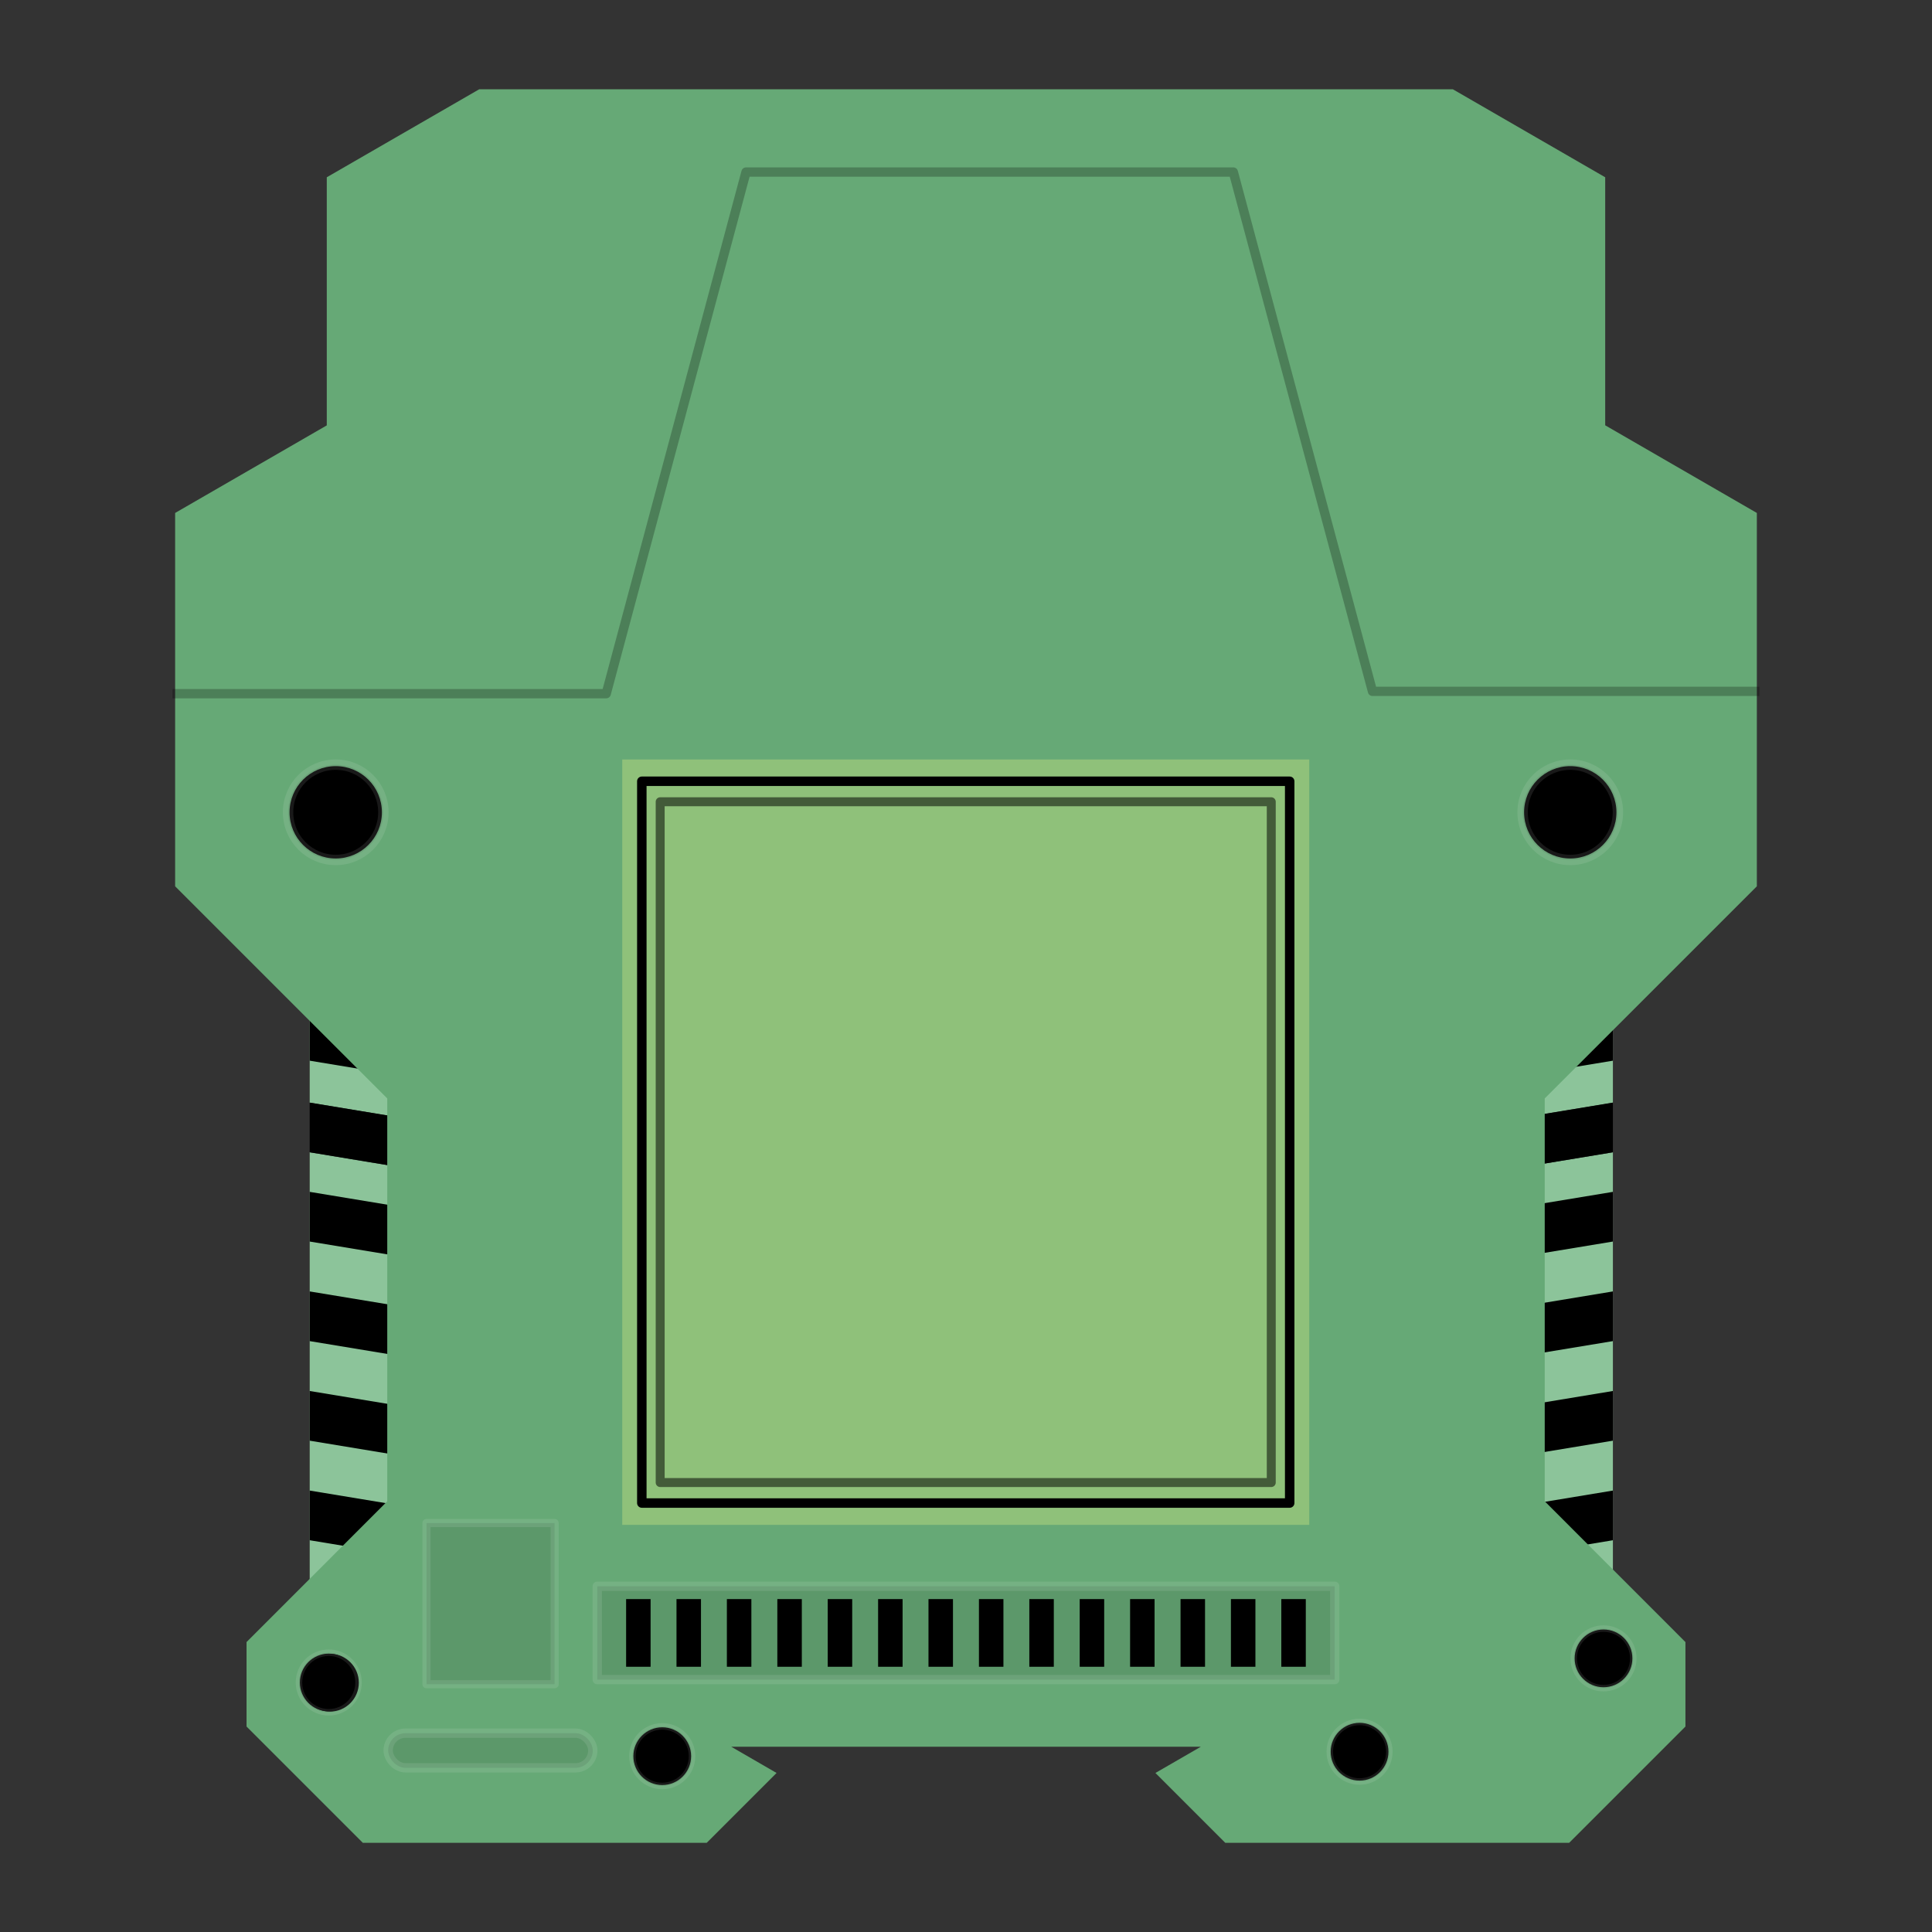 <?xml version="1.0" encoding="UTF-8" standalone="no"?> <svg xmlns:inkscape="http://www.inkscape.org/namespaces/inkscape" xmlns:sodipodi="http://sodipodi.sourceforge.net/DTD/sodipodi-0.dtd" xmlns="http://www.w3.org/2000/svg" xmlns:svg="http://www.w3.org/2000/svg" width="800" height="800" viewBox="0 0 211.667 211.667" version="1.1" id="svg1" xml:space="preserve" inkscape:version="1.4.2 (f4327f4, 2025-05-13)" sodipodi:docname="Signal.svg"><rect x="0" y="0" width="211.667" height="211.667" fill="#333333" stroke="none"/><defs id="defs1"></defs><g inkscape:label="Layer 1" inkscape:groupmode="layer" id="layer1"><g id="g27" transform="matrix(7.731,0,0,7.731,-68.946,-90.335)"><g id="g21"><path d="m 13.307,25.795 v 1.516 l 1.216,0.201 v -1.717 z" style="opacity:1;fill:#8cc49a;fill-rule:evenodd;stroke-width:0.141;stroke-linecap:square;stroke-linejoin:round;stroke-miterlimit:0;paint-order:fill markers stroke" id="path18"></path><g id="g20"><path d="m 14.523,28.215 -1.216,-0.201 v 6.316 h 1.216 z" style="opacity:1;fill:#8cc49a;fill-rule:evenodd;stroke-width:0.141;stroke-linecap:square;stroke-linejoin:round;stroke-miterlimit:0;paint-order:fill markers stroke" id="path20"></path><path d="m 14.523,27.511 -1.216,-0.201 v 0.704 l 1.216,0.201 z" style="opacity:1;fill-rule:evenodd;stroke-width:0.182;stroke-linecap:square;stroke-linejoin:round;stroke-miterlimit:0;paint-order:fill markers stroke" id="path19"></path><path d="m 14.523,26.213 -1.216,-0.201 v 0.704 l 1.216,0.201 z" style="fill-rule:evenodd;stroke-width:0.182;stroke-linecap:square;stroke-linejoin:round;stroke-miterlimit:0;paint-order:fill markers stroke" id="path19-35"></path><path d="m 14.523,28.776 -1.216,-0.201 v 0.704 l 1.216,0.201 z" style="fill-rule:evenodd;stroke-width:0.182;stroke-linecap:square;stroke-linejoin:round;stroke-miterlimit:0;paint-order:fill markers stroke" id="path19-5"></path><path d="m 14.523,30.187 -1.216,-0.201 v 0.704 l 1.216,0.201 z" style="fill-rule:evenodd;stroke-width:0.182;stroke-linecap:square;stroke-linejoin:round;stroke-miterlimit:0;paint-order:fill markers stroke" id="path19-3"></path><path d="M 14.523,31.598 13.307,31.397 v 0.704 l 1.216,0.201 z" style="fill-rule:evenodd;stroke-width:0.182;stroke-linecap:square;stroke-linejoin:round;stroke-miterlimit:0;paint-order:fill markers stroke" id="path19-9"></path><path d="m 14.523,33.009 -1.216,-0.201 v 0.704 l 1.216,0.201 z" style="fill-rule:evenodd;stroke-width:0.182;stroke-linecap:square;stroke-linejoin:round;stroke-miterlimit:0;paint-order:fill markers stroke" id="path19-57"></path></g></g><g id="g21-2" transform="matrix(-1,0,0,1,45.082,0)"><path d="m 13.307,25.795 v 1.516 l 1.216,0.201 v -1.717 z" style="opacity:1;fill:#8cc49a;fill-rule:evenodd;stroke-width:0.141;stroke-linecap:square;stroke-linejoin:round;stroke-miterlimit:0;paint-order:fill markers stroke" id="path18-5"></path><g id="g20-3"><path d="m 14.523,28.215 -1.216,-0.201 v 6.316 h 1.216 z" style="opacity:1;fill:#8cc49a;fill-rule:evenodd;stroke-width:0.141;stroke-linecap:square;stroke-linejoin:round;stroke-miterlimit:0;paint-order:fill markers stroke" id="path20-6"></path><path d="m 14.523,27.511 -1.216,-0.201 v 0.704 l 1.216,0.201 z" style="opacity:1;fill-rule:evenodd;stroke-width:0.182;stroke-linecap:square;stroke-linejoin:round;stroke-miterlimit:0;paint-order:fill markers stroke" id="path19-1"></path><path d="m 14.523,26.213 -1.216,-0.201 v 0.704 l 1.216,0.201 z" style="fill-rule:evenodd;stroke-width:0.182;stroke-linecap:square;stroke-linejoin:round;stroke-miterlimit:0;paint-order:fill markers stroke" id="path19-35-8"></path><path d="m 14.523,28.776 -1.216,-0.201 v 0.704 l 1.216,0.201 z" style="fill-rule:evenodd;stroke-width:0.182;stroke-linecap:square;stroke-linejoin:round;stroke-miterlimit:0;paint-order:fill markers stroke" id="path19-5-6"></path><path d="m 14.523,30.187 -1.216,-0.201 v 0.704 l 1.216,0.201 z" style="fill-rule:evenodd;stroke-width:0.182;stroke-linecap:square;stroke-linejoin:round;stroke-miterlimit:0;paint-order:fill markers stroke" id="path19-3-2"></path><path d="M 14.523,31.598 13.307,31.397 v 0.704 l 1.216,0.201 z" style="fill-rule:evenodd;stroke-width:0.182;stroke-linecap:square;stroke-linejoin:round;stroke-miterlimit:0;paint-order:fill markers stroke" id="path19-9-1"></path><path d="m 14.523,33.009 -1.216,-0.201 v 0.704 l 1.216,0.201 z" style="fill-rule:evenodd;stroke-width:0.182;stroke-linecap:square;stroke-linejoin:round;stroke-miterlimit:0;paint-order:fill markers stroke" id="path19-57-4"></path></g></g><path id="path16" style="opacity:1;fill:#66a976;fill-opacity:1;fill-rule:evenodd;stroke:none;stroke-width:0.132;stroke-linecap:square;stroke-linejoin:round;stroke-miterlimit:0;paint-order:fill markers stroke" d="m 15.709,12.95 -2.16,1.247 v 3.516 l -2.149,1.241 v 5.291 l 3.006,3.006 v 5.709 l -1.994,1.995 v 1.197 l 1.648,1.648 h 4.873 l 0.99,-0.99 -0.643,-0.372 h 3.166 0.324 3.166 l -0.644,0.372 0.99,0.99 h 4.873 l 1.648,-1.648 v -1.197 l -1.994,-1.995 v -5.709 l 3.006,-3.006 v -5.291 L 31.666,17.712 V 14.197 L 29.507,12.95 h -6.77 -0.258 z"></path><g id="g26-4" transform="translate(13.339,-1.386)"><circle style="fill:#000000;fill-opacity:1;fill-rule:evenodd;stroke:none;stroke-width:0.089;stroke-linecap:square;stroke-linejoin:round;stroke-miterlimit:0;paint-order:fill markers stroke" id="path22-4-9" cx="18.303" cy="36.572" r="0.409"></circle><circle style="opacity:0.1;fill:#000000;fill-opacity:1;fill-rule:evenodd;stroke:#ffffff;stroke-width:0.092;stroke-linecap:square;stroke-linejoin:round;stroke-miterlimit:0;paint-order:fill markers stroke" id="path22-4-3-2" cx="18.303" cy="36.572" r="0.422"></circle></g><path style="opacity:0.251;fill:none;fill-opacity:1;fill-rule:evenodd;stroke:#000000;stroke-width:0.132;stroke-linecap:square;stroke-linejoin:round;stroke-miterlimit:0;paint-order:fill markers stroke" d="m 11.429,21.515 h 6.08 l 1.981,-7.392 h 6.906 l 1.972,7.359 h 5.418" id="path21"></path><g id="g23" transform="matrix(0.913,0,0,0.913,1.963,1.95)"><rect style="opacity:1;fill:#8fc17a;fill-opacity:1;fill-rule:evenodd;stroke:none;stroke-width:0.156;stroke-linecap:square;stroke-linejoin:round;stroke-miterlimit:0;paint-order:fill markers stroke" id="rect22" width="10.664" height="11.88" x="17.276" y="22.451"></rect><rect style="fill:none;fill-opacity:1;fill-rule:evenodd;stroke:#000000;stroke-width:0.147;stroke-linecap:square;stroke-linejoin:round;stroke-miterlimit:0;paint-order:fill markers stroke" id="rect22-9" width="10.056" height="11.203" x="17.58" y="22.789"></rect><rect style="opacity:0.53;fill:none;fill-opacity:1;fill-rule:evenodd;stroke:#000000;stroke-width:0.139;stroke-linecap:square;stroke-linejoin:round;stroke-miterlimit:0;paint-order:fill markers stroke" id="rect22-9-4" width="9.485" height="10.567" x="17.865" y="23.107"></rect></g><rect style="opacity:0.1;fill:#000000;fill-opacity:1;fill-rule:evenodd;stroke:#ffffff;stroke-width:0.132;stroke-linecap:square;stroke-linejoin:round;stroke-miterlimit:0;paint-order:fill markers stroke" id="rect23" width="10.451" height="1.323" x="17.382" y="34.164"></rect><g id="g25" transform="translate(-0.176)"><rect style="opacity:1;fill:#000000;fill-opacity:1;fill-rule:evenodd;stroke:none;stroke-width:0.132;stroke-linecap:square;stroke-linejoin:round;stroke-miterlimit:0;paint-order:fill markers stroke" id="rect24" width="0.347" height="0.959" x="17.967" y="34.346"></rect><rect style="fill:#000000;fill-opacity:1;fill-rule:evenodd;stroke:none;stroke-width:0.132;stroke-linecap:square;stroke-linejoin:round;stroke-miterlimit:0;paint-order:fill markers stroke" id="rect24-3" width="0.347" height="0.959" x="18.681" y="34.346"></rect><rect style="fill:#000000;fill-opacity:1;fill-rule:evenodd;stroke:none;stroke-width:0.132;stroke-linecap:square;stroke-linejoin:round;stroke-miterlimit:0;paint-order:fill markers stroke" id="rect24-7" width="0.347" height="0.959" x="19.395" y="34.346"></rect><rect style="fill:#000000;fill-opacity:1;fill-rule:evenodd;stroke:none;stroke-width:0.132;stroke-linecap:square;stroke-linejoin:round;stroke-miterlimit:0;paint-order:fill markers stroke" id="rect24-5" width="0.347" height="0.959" x="20.11" y="34.346"></rect><rect style="fill:#000000;fill-opacity:1;fill-rule:evenodd;stroke:none;stroke-width:0.132;stroke-linecap:square;stroke-linejoin:round;stroke-miterlimit:0;paint-order:fill markers stroke" id="rect24-4" width="0.347" height="0.959" x="20.824" y="34.346"></rect><rect style="fill:#000000;fill-opacity:1;fill-rule:evenodd;stroke:none;stroke-width:0.132;stroke-linecap:square;stroke-linejoin:round;stroke-miterlimit:0;paint-order:fill markers stroke" id="rect24-0" width="0.347" height="0.959" x="21.538" y="34.346"></rect><rect style="fill:#000000;fill-opacity:1;fill-rule:evenodd;stroke:none;stroke-width:0.132;stroke-linecap:square;stroke-linejoin:round;stroke-miterlimit:0;paint-order:fill markers stroke" id="rect24-30" width="0.347" height="0.959" x="22.252" y="34.346"></rect><rect style="fill:#000000;fill-opacity:1;fill-rule:evenodd;stroke:none;stroke-width:0.132;stroke-linecap:square;stroke-linejoin:round;stroke-miterlimit:0;paint-order:fill markers stroke" id="rect24-2" width="0.347" height="0.959" x="22.967" y="34.346"></rect><rect style="fill:#000000;fill-opacity:1;fill-rule:evenodd;stroke:none;stroke-width:0.132;stroke-linecap:square;stroke-linejoin:round;stroke-miterlimit:0;paint-order:fill markers stroke" id="rect24-9" width="0.347" height="0.959" x="23.681" y="34.346"></rect><rect style="fill:#000000;fill-opacity:1;fill-rule:evenodd;stroke:none;stroke-width:0.132;stroke-linecap:square;stroke-linejoin:round;stroke-miterlimit:0;paint-order:fill markers stroke" id="rect24-32" width="0.347" height="0.959" x="24.395" y="34.346"></rect><rect style="fill:#000000;fill-opacity:1;fill-rule:evenodd;stroke:none;stroke-width:0.132;stroke-linecap:square;stroke-linejoin:round;stroke-miterlimit:0;paint-order:fill markers stroke" id="rect24-53" width="0.347" height="0.959" x="25.109" y="34.346"></rect><rect style="fill:#000000;fill-opacity:1;fill-rule:evenodd;stroke:none;stroke-width:0.132;stroke-linecap:square;stroke-linejoin:round;stroke-miterlimit:0;paint-order:fill markers stroke" id="rect24-26" width="0.347" height="0.959" x="25.824" y="34.346"></rect><rect style="fill:#000000;fill-opacity:1;fill-rule:evenodd;stroke:none;stroke-width:0.132;stroke-linecap:square;stroke-linejoin:round;stroke-miterlimit:0;paint-order:fill markers stroke" id="rect24-34" width="0.347" height="0.959" x="26.538" y="34.346"></rect><rect style="fill:#000000;fill-opacity:1;fill-rule:evenodd;stroke:none;stroke-width:0.132;stroke-linecap:square;stroke-linejoin:round;stroke-miterlimit:0;paint-order:fill markers stroke" id="rect24-1" width="0.347" height="0.959" x="27.252" y="34.346"></rect></g><circle style="fill:#000000;fill-opacity:1;fill-rule:evenodd;stroke:none;stroke-width:0.089;stroke-linecap:square;stroke-linejoin:round;stroke-miterlimit:0;paint-order:fill markers stroke" id="path22" cx="13.594" cy="35.531" r="0.409"></circle><g id="g26"><circle style="fill:#000000;fill-opacity:1;fill-rule:evenodd;stroke:none;stroke-width:0.089;stroke-linecap:square;stroke-linejoin:round;stroke-miterlimit:0;paint-order:fill markers stroke" id="path22-4" cx="18.303" cy="36.572" r="0.409"></circle><circle style="opacity:0.1;fill:#000000;fill-opacity:1;fill-rule:evenodd;stroke:#ffffff;stroke-width:0.092;stroke-linecap:square;stroke-linejoin:round;stroke-miterlimit:0;paint-order:fill markers stroke" id="path22-4-3" cx="18.303" cy="36.572" r="0.422"></circle></g><g id="g26-9" transform="translate(-4.726,-1.044)"><circle style="fill:#000000;fill-opacity:1;fill-rule:evenodd;stroke:none;stroke-width:0.089;stroke-linecap:square;stroke-linejoin:round;stroke-miterlimit:0;paint-order:fill markers stroke" id="path22-4-2" cx="18.303" cy="36.572" r="0.409"></circle><circle style="opacity:0.1;fill:#000000;fill-opacity:1;fill-rule:evenodd;stroke:#ffffff;stroke-width:0.092;stroke-linecap:square;stroke-linejoin:round;stroke-miterlimit:0;paint-order:fill markers stroke" id="path22-4-3-0" cx="18.303" cy="36.572" r="0.422"></circle></g><rect style="opacity:0.1;fill:#000000;fill-opacity:1;fill-rule:evenodd;stroke:#ffffff;stroke-width:0.132;stroke-linecap:square;stroke-linejoin:round;stroke-miterlimit:0;paint-order:fill markers stroke" id="rect25" width="2.9" height="0.491" x="14.419" y="36.246" ry="0.246"></rect><rect style="opacity:0.1;fill:#000000;fill-opacity:1;fill-rule:evenodd;stroke:#ffffff;stroke-width:0.115;stroke-linecap:square;stroke-linejoin:round;stroke-miterlimit:0;paint-order:fill markers stroke" id="rect26" width="1.816" height="2.284" x="14.962" y="33.268" ry="0"></rect><g id="g26-7" transform="translate(9.882,-0.063)"><circle style="fill:#000000;fill-opacity:1;fill-rule:evenodd;stroke:none;stroke-width:0.089;stroke-linecap:square;stroke-linejoin:round;stroke-miterlimit:0;paint-order:fill markers stroke" id="path22-4-0" cx="18.303" cy="36.572" r="0.409"></circle><circle style="opacity:0.1;fill:#000000;fill-opacity:1;fill-rule:evenodd;stroke:#ffffff;stroke-width:0.092;stroke-linecap:square;stroke-linejoin:round;stroke-miterlimit:0;paint-order:fill markers stroke" id="path22-4-3-5" cx="18.303" cy="36.572" r="0.422"></circle></g><g id="g26-45" transform="matrix(1.6,0,0,1.6,1.886,-35.319)"><circle style="fill:#000000;fill-opacity:1;fill-rule:evenodd;stroke:none;stroke-width:0.089;stroke-linecap:square;stroke-linejoin:round;stroke-miterlimit:0;paint-order:fill markers stroke" id="path22-4-7" cx="18.303" cy="36.572" r="0.409"></circle><circle style="opacity:0.1;fill:#000000;fill-opacity:1;fill-rule:evenodd;stroke:#ffffff;stroke-width:0.092;stroke-linecap:square;stroke-linejoin:round;stroke-miterlimit:0;paint-order:fill markers stroke" id="path22-4-3-9" cx="18.303" cy="36.572" r="0.422"></circle></g><g id="g26-45-0" transform="matrix(1.6,0,0,1.6,-15.609,-35.319)"><circle style="fill:#000000;fill-opacity:1;fill-rule:evenodd;stroke:none;stroke-width:0.089;stroke-linecap:square;stroke-linejoin:round;stroke-miterlimit:0;paint-order:fill markers stroke" id="path22-4-7-2" cx="18.303" cy="36.572" r="0.409"></circle><circle style="opacity:0.1;fill:#000000;fill-opacity:1;fill-rule:evenodd;stroke:#ffffff;stroke-width:0.092;stroke-linecap:square;stroke-linejoin:round;stroke-miterlimit:0;paint-order:fill markers stroke" id="path22-4-3-9-6" cx="18.303" cy="36.572" r="0.422"></circle></g></g></g></svg> 